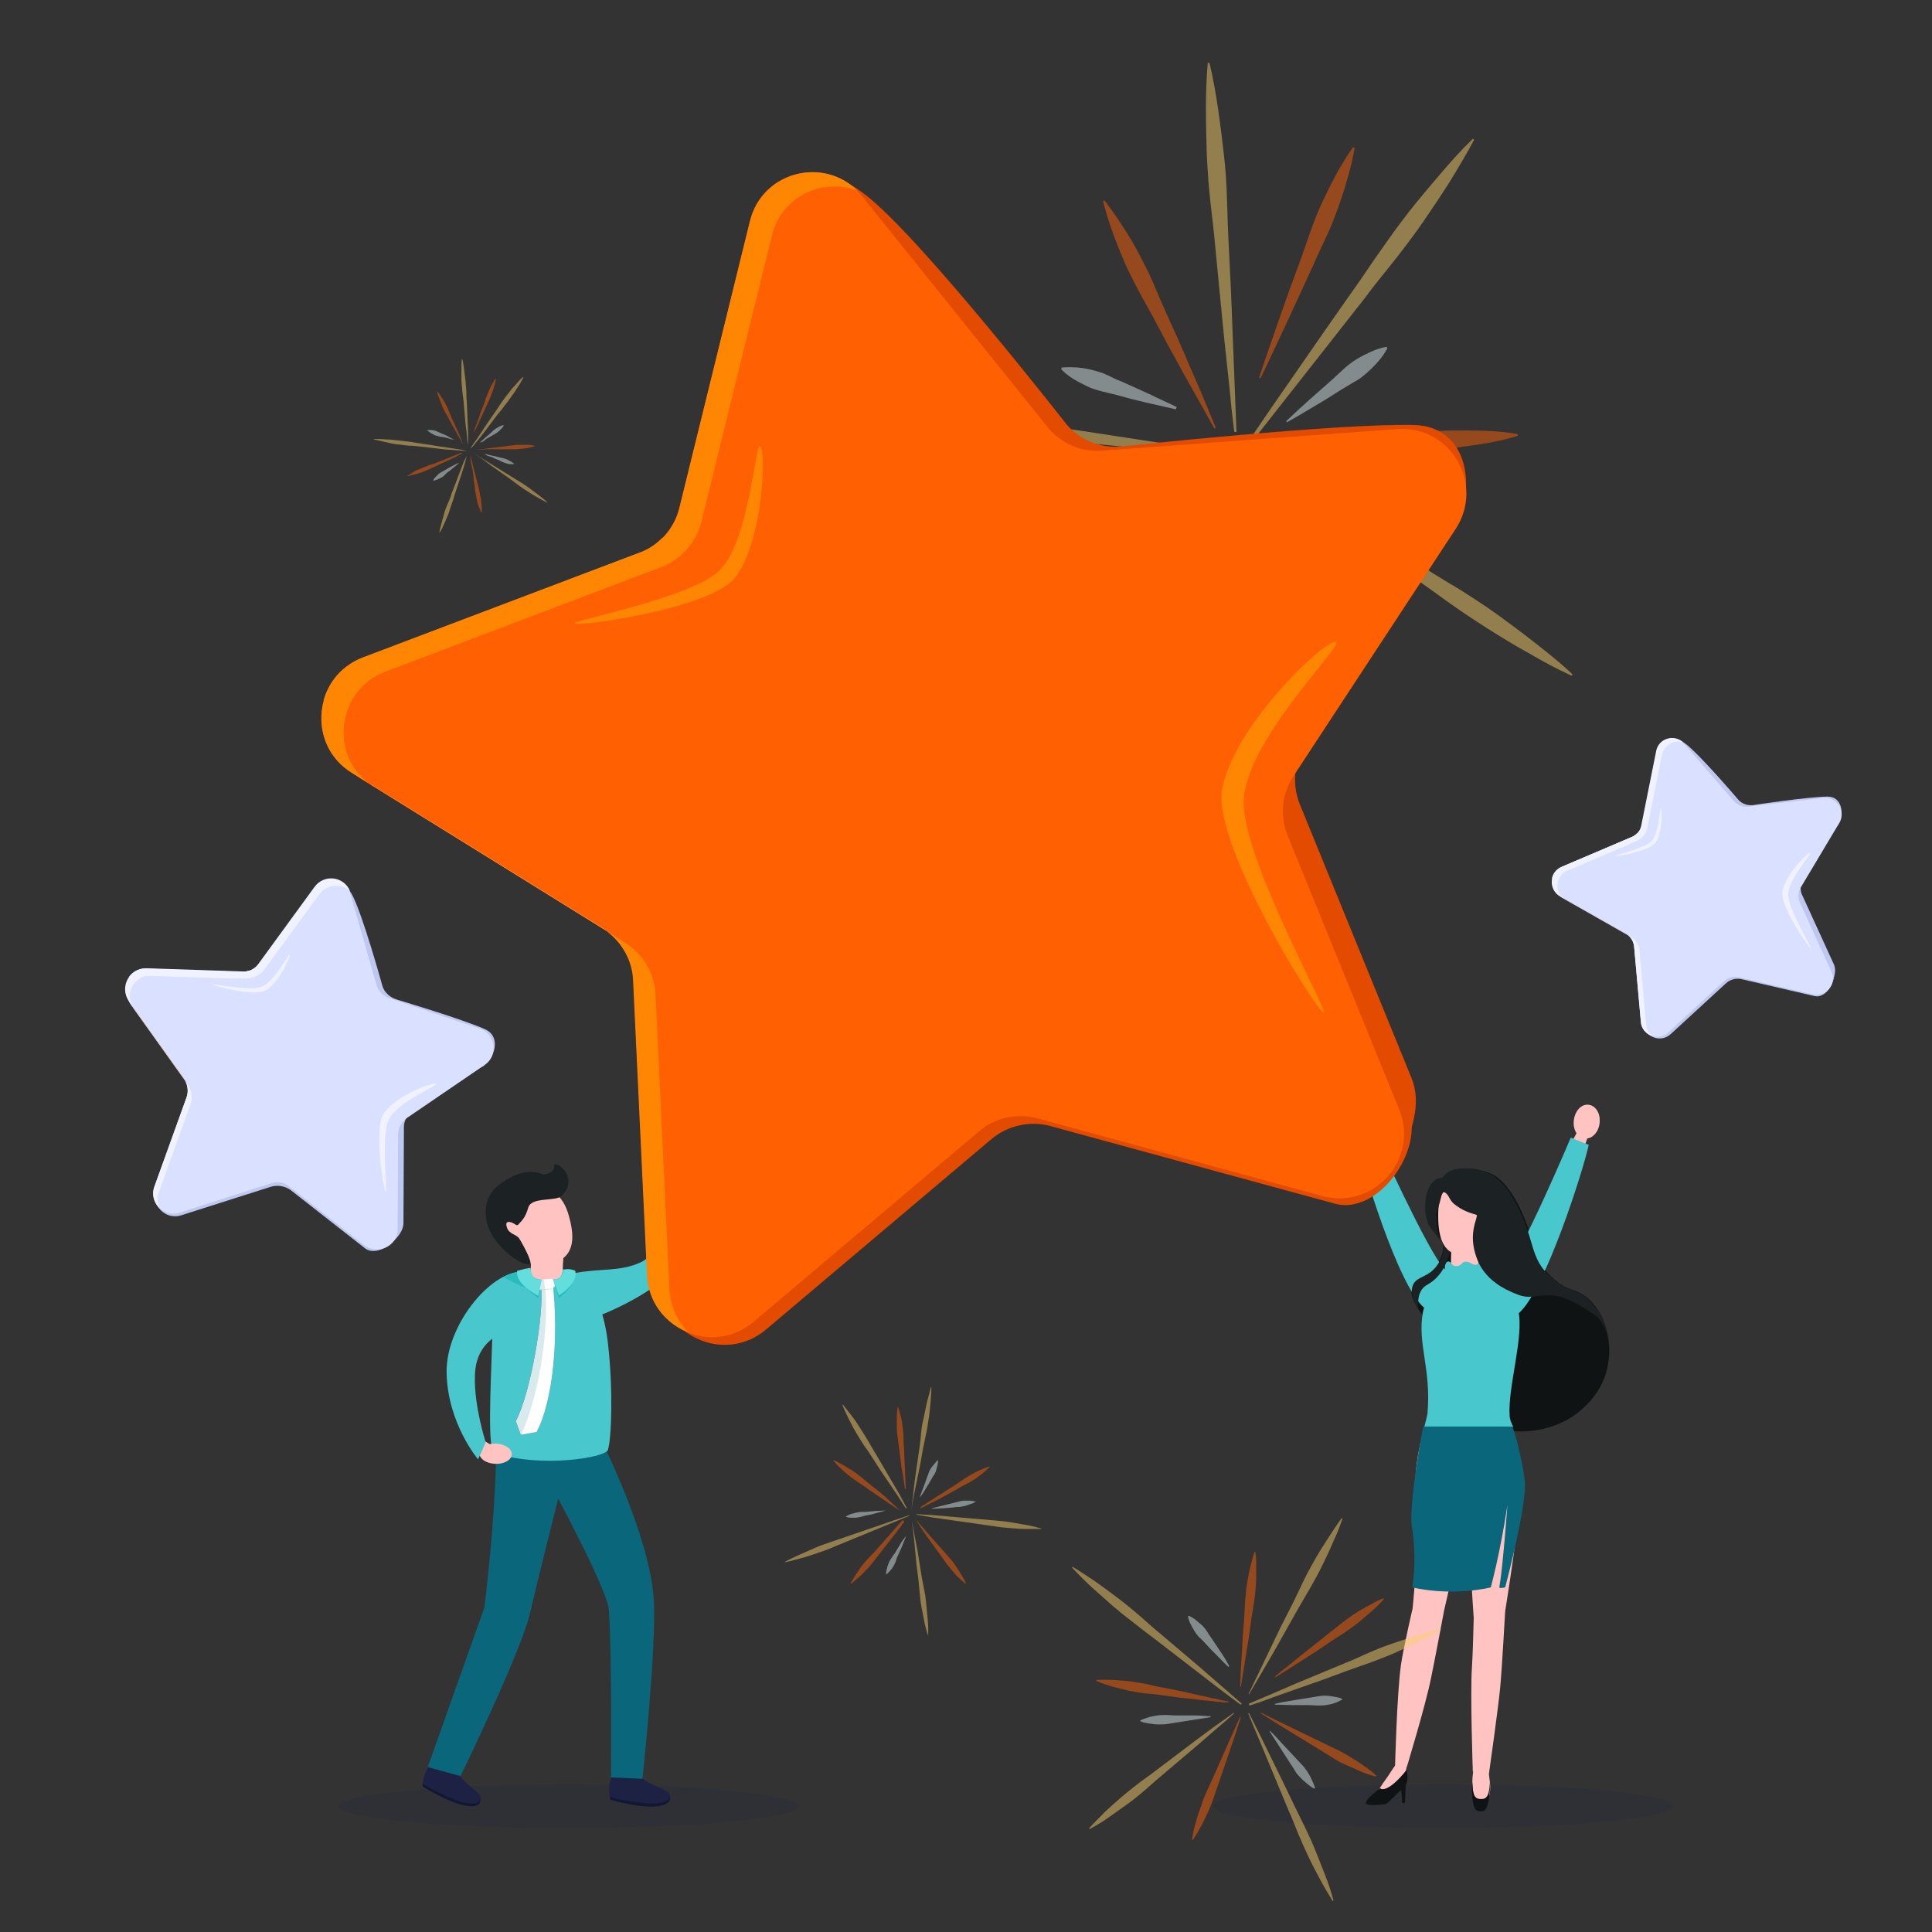 <?xml version="1.0" encoding="utf-8"?>
<!-- Generator: Adobe Illustrator 26.0.2, SVG Export Plug-In . SVG Version: 6.00 Build 0)  -->
<svg version="1.1" id="Layer_1" xmlns="http://www.w3.org/2000/svg" xmlns:xlink="http://www.w3.org/1999/xlink" x="0px" y="0px"
	 viewBox="0 0 430 430" style="enable-background:new 0 0 430 430;" xml:space="preserve">
<rect x="0" y="0" width="430" height="430" fill="#333333" stroke="none"/>
<style type="text/css">
	.st0{opacity:0.15;fill:#1A2444;enable-background:new    ;}
	.st1{opacity:0.48;}
	.st2{fill:#FBCE69;}
	.st3{fill:#F9DBC1;}
	.st4{fill:#F37463;}
	.st5{fill:#FFC4C1;}
	.st6{fill:#0F1314;}
	.st7{fill:#48C7CD;}
	.st8{fill:#FADBBF;}
	.st9{fill:#09667B;}
	.st10{fill:#1C2223;}
	.st11{fill:#F6C9A3;}
	.st12{fill:#541E0F;}
	.st13{fill:#121833;}
	.st14{fill:#1D2244;}
	.st15{fill:#2ABCBC;}
	.st16{fill:#373791;}
	.st17{fill:#D9EAED;}
	.st18{fill:#FFFFFF;}
	.st19{fill:#BAD8DB;}
	.st20{fill:#64DDDD;}
	.st21{fill:#FF6002;}
	.st22{fill:#E24B00;}
	.st23{fill:#FF8603;}
	.st24{fill:#FFC661;}
	.st25{fill:#BDC7EF;}
	.st26{fill:#DAE0FF;}
	.st27{fill:#F0F3FF;}
</style>
<ellipse id="shadows_2_" class="st0" cx="126.5" cy="402" rx="51.2" ry="4.9"/>
<ellipse id="shadows_1_" class="st0" cx="321.2" cy="402" rx="51.2" ry="4.9"/>
<g id="fireworks_2_" class="st1">
	<path class="st2" d="M229,187.5l3.6-0.1l3.6-0.1l7.2-0.2l7.1-0.2l7.1-0.1c2.4,0,4.8-0.1,7.1-0.2c2.4-0.1,4.8,0,7.1,0.1
		c2.4,0.1,4.8,0.2,7.1,0.5c2.4,0.2,4.8,0.5,7.1,0.9v0.3c-2.4,0.4-4.8,0.6-7.2,0.7c-2.4,0.2-4.8,0.3-7.2,0.3c-2.4,0.1-4.8,0-7.1-0.1
		c-2.4-0.1-4.8-0.2-7.1-0.3l-7.1-0.2l-7.1-0.3l-7.1-0.3l-3.6-0.2l-3.6-0.2L229,187.5z"/>
	<path class="st2" d="M222,186.4l-3.1-1.2l-3.1-1.2l-6.2-2.5l-6.2-2.5l-6.2-2.5c-2.1-0.9-4.1-1.7-6.2-2.5c-2.1-0.8-4.1-1.7-6.1-2.7
		s-4-2-5.9-3.1c-2-1.1-3.9-2.2-5.8-3.4l0.1-0.2c2.2,0.6,4.3,1.2,6.4,2c2.1,0.7,4.2,1.5,6.3,2.4c2.1,0.8,4.1,1.7,6.1,2.7s4,2,6,2.9
		l6,2.9l6,2.9l6,2.9l3,1.5l3,1.5L222,186.4z"/>
	<path class="st2" d="M224.2,190.3l-2.2,3l-2.2,3l-4.4,6l-4.4,5.9l-4.4,5.9c-1.5,2-2.9,4-4.4,6s-3,3.9-4.6,5.8
		c-1.6,1.9-3.2,3.7-4.9,5.6c-1.7,1.8-3.4,3.6-5.2,5.3l-0.2-0.2c1.2-2.2,2.6-4.2,4-6.3s2.8-4.1,4.3-6c1.5-2,3-3.9,4.6-5.8
		c1.6-1.9,3.2-3.7,4.8-5.6l4.7-5.7l4.8-5.7l4.8-5.6l2.4-2.8L224.2,190.3L224.2,190.3z"/>
	<path class="st2" d="M226.5,188.9l2.9,2.3l2.9,2.3l5.7,4.7l5.7,4.7l5.7,4.7c1.9,1.6,3.8,3.1,5.7,4.7c1.9,1.6,3.8,3.2,5.6,4.9
		c1.8,1.7,3.6,3.4,5.3,5.2c1.7,1.8,3.4,3.6,5.1,5.5l-0.2,0.2c-2.1-1.3-4.1-2.8-6.1-4.3s-3.9-3-5.8-4.6s-3.8-3.2-5.6-4.9
		s-3.6-3.4-5.4-5.1l-5.5-5l-5.4-5l-5.4-5.1l-2.7-2.5l-2.7-2.5L226.5,188.9z"/>
	<path class="st2" d="M225.2,186.9l0.6-3.9l0.7-3.8l1.3-7.7l1.4-7.7l1.4-7.7c0.5-2.6,0.9-5.1,1.3-7.7c0.4-2.6,1-5.1,1.6-7.6
		s1.2-5.1,2-7.6c0.7-2.5,1.5-5,2.3-7.5l0.3,0.1c-0.2,2.6-0.5,5.2-0.8,7.8c-0.3,2.6-0.7,5.2-1.2,7.7c-0.4,2.6-1,5.1-1.6,7.6
		s-1.2,5.1-1.8,7.6l-1.7,7.6l-1.8,7.6l-1.8,7.6l-0.9,3.8l-0.9,3.8L225.2,186.9z"/>
	<path class="st3" d="M233.2,178.8c0.4-1.5,0.9-3,1.4-4.5l0.7-2.2l0.8-2.2c0.3-0.7,0.5-1.5,0.7-2.2s0.5-1.5,0.9-2.1
		c0.4-0.7,0.8-1.3,1.3-2c0.5-0.6,1-1.3,1.7-1.8l0.2,0.1c0,0.9-0.1,1.7-0.2,2.5c-0.1,0.8-0.3,1.5-0.6,2.3c-0.2,0.7-0.6,1.5-1,2.1
		c-0.4,0.7-0.8,1.3-1.2,2l-1.1,2.1l-1.1,2c-0.8,1.4-1.5,2.7-2.4,4.1L233.2,178.8z"/>
	<path class="st4" d="M229.7,184.5c3-1.4,5.9-2.7,8.9-4.1l4.5-2l4.5-2c1.5-0.6,3-1.3,4.4-2c1.5-0.7,3-1.3,4.5-1.8
		c1.5-0.5,3.1-1,4.7-1.4s3.2-0.8,4.8-1l0.1,0.2c-1.4,0.9-2.8,1.8-4.2,2.5c-1.4,0.8-2.9,1.5-4.4,2.1c-1.5,0.7-3,1.3-4.5,1.8
		s-3.1,1-4.6,1.6l-4.6,1.6l-4.6,1.6c-3.1,1-6.2,2.1-9.3,3.1L229.7,184.5z"/>
	<path class="st4" d="M236.9,192c3,1.3,5.9,2.6,8.8,3.9l4.4,2l4.4,2c1.5,0.7,2.9,1.3,4.4,1.9c1.5,0.6,2.9,1.4,4.3,2.2
		s2.8,1.6,4.1,2.5c1.3,0.9,2.7,1.8,3.9,2.9l-0.1,0.2c-1.6-0.4-3.1-0.9-4.7-1.5c-1.5-0.6-3-1.2-4.5-1.8c-1.5-0.7-2.9-1.4-4.3-2.2
		s-2.8-1.6-4.2-2.4l-4.2-2.3L245,197c-2.8-1.6-5.6-3.2-8.4-4.8L236.9,192z"/>
	<path class="st4" d="M225.8,193.3v0.6v0.6v1.2l0.1,2.4l0.1,4.7l0.1,4.7l0.1,4.7c0,1.6,0.1,3.2,0.2,4.7c0.1,1.6,0,3.2-0.1,4.7
		c-0.1,1.6-0.3,3.2-0.5,4.7c-0.2,1.6-0.5,3.1-0.9,4.7h-0.3c-0.4-1.6-0.6-3.2-0.7-4.7c-0.2-1.6-0.3-3.2-0.3-4.7
		c-0.1-1.6,0-3.2,0.1-4.7c0.1-1.6,0.2-3.2,0.3-4.7l0.3-4.7l0.3-4.7l0.3-4.7c0.1-1.6,0.2-3.1,0.4-4.7L225.8,193.3z"/>
	<path class="st3" d="M230,195.7c1,1.3,2,2.5,3,3.8l1.5,1.9l1.4,2c0.5,0.7,1,1.3,1.5,1.9c0.5,0.6,0.9,1.3,1.3,2
		c0.4,0.7,0.7,1.5,0.9,2.3c0.3,0.8,0.5,1.6,0.6,2.5l-0.2,0.1c-0.7-0.5-1.4-1-2-1.6s-1.1-1.2-1.6-1.8s-0.9-1.3-1.3-2.1
		c-0.3-0.7-0.7-1.5-1.1-2.2l-1.1-2.1l-1.1-2.2c-0.7-1.5-1.4-2.9-2.1-4.4L230,195.7z"/>
	<path class="st3" d="M222.5,197.9c-0.5,1.7-1.1,3.3-1.6,5l-0.9,2.5l-0.9,2.4c-0.3,0.8-0.6,1.6-0.8,2.5c-0.3,0.8-0.6,1.6-1,2.4
		c-0.4,0.8-0.9,1.5-1.4,2.2s-1.1,1.4-1.8,2.1l-0.2-0.1c0-0.9,0.2-1.8,0.3-2.7c0.2-0.9,0.4-1.7,0.7-2.5s0.6-1.6,1.1-2.4
		c0.4-0.8,0.9-1.5,1.3-2.3l1.2-2.3l1.3-2.3C220.7,200.9,221.5,199.4,222.5,197.9L222.5,197.9z"/>
	<path class="st4" d="M222.2,188.7c-3.1,0.5-6.2,1-9.4,1.5l-4.7,0.7l-4.7,0.7c-1.6,0.2-3.1,0.5-4.7,0.8c-1.6,0.3-3.1,0.4-4.7,0.5
		c-1.6,0.1-3.2,0.1-4.8,0.1s-3.2-0.1-4.8-0.3v-0.3c1.5-0.5,3.1-0.9,4.6-1.3c1.6-0.4,3.1-0.6,4.7-0.9c1.6-0.2,3.1-0.4,4.7-0.5
		c1.6-0.1,3.2-0.1,4.7-0.3l4.7-0.3l4.7-0.3c3.2-0.2,6.3-0.4,9.5-0.5L222.2,188.7z"/>
	<path class="st4" d="M224.4,183.6C224.3,183.6,224.3,183.6,224.4,183.6l-0.1-0.1l0,0c0,0,0,0-0.1-0.1l-0.1-0.1
		c-0.1-0.1-0.1-0.2-0.1-0.3c-0.1-0.2-0.2-0.4-0.3-0.5c-0.2-0.4-0.3-0.7-0.5-1.1c-0.3-0.7-0.6-1.5-0.9-2.2c-0.6-1.5-1.2-3-1.8-4.5
		l-1.7-4.5l-1.7-4.5c-0.5-1.5-1.1-3-1.7-4.5c-0.6-1.5-1.1-3-1.5-4.6s-0.8-3.1-1.1-4.7c-0.3-1.6-0.6-3.2-0.7-4.8l0.3-0.1
		c0.8,1.4,1.5,2.9,2.2,4.3c0.7,1.5,1.3,3,1.8,4.5c0.6,1.5,1,3,1.5,4.6c0.4,1.6,0.8,3.1,1.2,4.7l1.3,4.6l1.3,4.6l1.3,4.6
		c0.2,0.8,0.4,1.5,0.7,2.3c0.1,0.4,0.2,0.8,0.4,1.1c0.1,0.2,0.1,0.4,0.2,0.6c0,0.1,0.1,0.2,0.1,0.3c0,0,0,0.1,0.1,0.1c0,0,0,0,0,0.1
		l0,0l0,0c0,0,0,0-0.1,0L224.4,183.6z"/>
	<path class="st3" d="M218,180.9c-1-1.3-2.1-2.7-3.1-4.1l-1.5-2.1l-1.5-2.1c-0.5-0.7-1-1.4-1.5-2c-0.5-0.7-0.9-1.4-1.3-2.2
		c-0.4-0.8-0.7-1.6-1-2.4c-0.3-0.8-0.5-1.7-0.6-2.6l0.2-0.1c0.8,0.5,1.4,1.1,2,1.8c0.6,0.6,1.1,1.3,1.6,2s0.9,1.4,1.3,2.2
		c0.4,0.8,0.7,1.5,1.1,2.3l1.2,2.3l1.1,2.3c0.7,1.5,1.5,3.1,2.2,4.6L218,180.9z"/>
</g>
<g>
	<g>
		<g id="shoes_x5F_l_2_">
			<path id="foot_x5F_l_2_" class="st5" d="M311,398.5c-1.5,2.1-3,3.4-3.9,2.5c-0.4-0.5-0.7-1.4-0.3-2.4c0.4-1,1.4-2.2,2.2-3.4
				c1.4-2.2,2.9-4.5,3.7-3.5C313.7,392.6,312.5,396.3,311,398.5z"/>
			<path id="shoes_x5F_r_28_" class="st6" d="M307.2,398c0,0-3.8,2.7-3.1,3.5c0.5,0.5,4.2,0.1,4.4,0c1-0.7,2.1-2.1,3.5-3.2
				c1.9-1.4,1.1-3.8,1.1-4.4C308.5,399.6,307.1,398,307.2,398z"/>
		</g>
		<polygon id="shoes_x5F_r_3_" class="st6" points="312.7,401.3 312.1,401.3 311.7,396.4 313,393.9 		"/>
	</g>
	<g>
		<path id="foot_x5F_l_1_" class="st5" d="M331.6,396.6c0.3,2.7-0.3,4.8-1.9,4.8c-1.6-0.1-2-2.4-2-5c0-1.1,0.2-2.1,0.3-2.9
			c0.1-1.1,0.2-1.7,1.7-1.7c1.2,0,1.5,0.5,1.6,1.3C331.3,394,331.4,395.3,331.6,396.6z"/>
		<path class="st6" d="M331.6,396.9c0-0.2,0-0.4,0-0.4c-0.1,3.3-0.8,3.9-1.9,3.9c-1.4,0-1.9-0.6-2-3.7c0,0-0.1,0.9-0.1,1.1
			c0,2.5,0.2,5.3,1.6,5.3c0.2,0,0.4,0,0.7,0C331.4,403.2,331.7,398.3,331.6,396.9z"/>
	</g>
	<path class="st5" d="M337.5,320.6c0,0,1,4.5,1,9.4c0,7.2-3.5,28.6-3.5,28.6s-0.7,12.7-1.1,16.9c-0.4,4.4-2.5,19.2-2.5,19.2
		l-3.6-0.4c0,0-0.6-17.4-0.2-23.1c0.2-2.6,0.4-11.1,0.4-11.1s-1.9-27.5-1.9-39.5H337.5z"/>
	<path class="st5" d="M314.4,358c0,0-2.1,9-2.6,12.6c-0.9,6.5-1.3,22.4-1.3,22.4l2.6,0.3c0,0,4.2-13.8,5.4-19.8
		c0.8-3.8,2.9-15,2.9-15s4.7-20.4,8.2-38l-13.4,0.4c-2.3,10.1-0.6,14.4-0.7,19.8C315.2,350.6,314.4,358,314.4,358z"/>
	<path class="st6" d="M321.3,262.2c1.7-3.2,8.1-2.3,11.1-0.7c1.1,0.6,5.5,3.5,8.8,15.3c1.3,4.5,2.6,6.1,4.8,8c2.9,2.6,4.6,1.9,7.2,4
		c4,3.2,5.5,9.3,4.8,14.2c-1.1,8.5-8.3,12.5-9.4,13.1c-6.4,3.5-15.7,3.5-19.6-1.1c-4.2-4.9,0.7-11.8-4.3-16.6
		c-2.6-2.5-5.4-2.1-8-5.6c-0.9-1.2-3.3-4.2-2.4-6.7c0.9-2.3,3.7-1.7,5.6-4.8c1-1.6,1.8-3.4,0.9-5.3c-0.7-1.4-2.4-2.3-3-4.4
		C316.9,268.1,317.6,262.2,321.3,262.2L321.3,262.2z"/>
	<path id="neck_2_" class="st5" d="M322.9,282.4l0.1-4.7c0-2.2,1.4-4,3.1-4l0,0c1.7,0,3.1,1.9,3,4.1l-0.1,4.7c0,2.2-1.5,2.7-3.1,2.6
		C324.5,285.1,322.9,284.9,322.9,282.4z"/>
	<g>
		<g id="hand_12_">
			<path class="st5" d="M350.3,249.2c-0.3,2.1,0.7,3.9,2.3,4.2c1.6,0.2,3.1-1.2,3.4-3.3s-0.7-3.9-2.3-4.2
				C352.1,245.6,350.6,247.1,350.3,249.2z"/>
			<path class="st5" d="M351.4,251.2l2.1,1.5l-2.1,6.2l-3.2-1.6C349.9,254.1,351.4,251.2,351.4,251.2z"/>
		</g>
		<path id="arm_16_" class="st7" d="M338,292.3c5.9-5,14.5-32.2,15.6-37.5l-4-1.6c0,0-11,26.1-14.6,29.6
			C331.3,286.5,335.2,294.6,338,292.3z"/>
	</g>
	<path class="st7" d="M336,315.2c-0.5-6.3,3.3-17.9,1.9-23.6c-0.7-2.9-7.1-9.6-7.1-9.6c0-0.8,0.1-1-0.4-1.3
		c-1.1-0.7-1.1,0.7-1.9,0.8c-0.8,0.1-1.2-0.7-2.3-0.7c-0.9,0-0.9,1-2.1,1s-1.2-1.5-2.1-0.9c-0.4,0.2-0.5,0.6-0.4,1.5
		c0,0-1,1.5-2,3.4c-1.2,2.1-2.6,4.7-2.9,6.2c-1.3,7.1,1.9,12.6,1,22.7c-0.1,0.6-0.4,1.7-0.7,2.9h19.8
		C336.3,316.6,336,315.7,336,315.2z"/>
	<g>
		<g id="hand_7_">
			<path class="st8" d="M304.8,247.9c0.3,2.1-0.7,3.9-2.3,4.2c-1.6,0.2-3.1-1.2-3.4-3.3s0.7-3.9,2.3-4.2
				C303,244.4,304.5,245.9,304.8,247.9z"/>
			<path class="st8" d="M303.7,250l-2.1,1.5l2.1,6.2l3.2-1.6C305.2,252.9,303.7,250,303.7,250z"/>
		</g>
		<path id="arm_11_" class="st7" d="M317,291.1c-5.9-5-13.9-31.7-15-37l4-1.6c0,0,11.9,26.3,15.4,29.8
			C325.2,286,319.7,293.4,317,291.1z"/>
	</g>
	<path class="st9" d="M336.6,317.5h-19.8c-0.5,1.6-3.2,17.8-2.6,21.9c1.3,8.5,0.1,13.9,0.1,13.9c9.4,2.1,17.5,0,17.5,0
		s2.1-7.6,3.7-18.3c0,0-1,13.8-1.8,18.3c-0.1,0.3,1.3,0,1.3,0l0,0c0,0,4.4-16.4,4.4-22.7C339.4,327.3,337.3,319.1,336.6,317.5z"/>
	<path class="st10" d="M321,276.4c0.7,1.8,0,3.5-1,5c-2,3.1-4.8,2.5-5.6,4.8c-0.6,1.8,0.4,3.8,1.3,5.2c-0.3-2.5,0.3-3.9,1-4.7
		c0.8-0.9,1.5-0.8,3-2.3c1.6-1.6,2.2-3.4,2.5-4.2c0.3-0.7,0.4-1.2,0.6-1.7C322,278,321.4,277.3,321,276.4z"/>
	<path id="face_7_" class="st5" d="M331.1,270c-0.1,4.9-1.1,9.3-5.6,9.3c-4.6,0-5.5-4.5-5.4-9.4s2.5-7.1,5.6-7
		C328.6,262.8,331.1,265.1,331.1,270z"/>
	<g>
		<path id="ear_x5F_l_1_" class="st11" d="M329.8,271.9c0.4-0.7,0.1-1.5-0.3-1.6s-1.1-0.3-1,0.8c0,0.8-0.2,2.1-0.2,2.1
			S329.4,272.7,329.8,271.9z"/>
	</g>
	<path class="st12" d="M321.2,276.9c0,0-0.1-0.1-0.1-0.3C321.1,276.7,321.1,276.8,321.2,276.9L321.2,276.9z"/>
	<path class="st10" d="M358.1,299.2c-0.2-2.2-0.8-4.5-1.8-6.4l0,0c0,0-0.5-1.6-3.3-4c-1.2-1-2.9-1.5-4.4-2.2l0,0
		c-0.9-0.4-1.8-0.9-2.9-1.9l0,0c-0.8-0.7-1.5-1.4-2.2-2.2c-0.4-0.5-0.7-1-1-1.5l0,0l0,0c-0.6-1.1-1.1-2.4-1.6-4.2
		c-1.6-5.7-3.5-9.3-5.1-11.6c-1.7-2.4-3.2-3.4-3.8-3.7c-0.8-0.4-1.6-0.8-2.5-1c-2.5-0.7-7.1-0.9-8.5,1.7c-0.1,0-0.2,0-0.3,0
		c-1.7,0-2.9,2-3.3,4.1c-0.3,1.8-0.3,3.6,0.2,5.3c0,0.1,0.1,0.2,0.1,0.4c0.4,1.3,2.4,3.1,3,4.6c-0.2-0.6-0.7-1.9-0.7-2.7
		c-0.1-0.6-0.2-1.2-0.2-1.8l0,0c-0.1-0.6-0.1-1.2-0.1-1.8c0-0.6,0.2-1.1,0.3-1.4c0.2-0.3,0.6-1.8,0.9-3.2c0.1-0.3,0.4-0.4,0.7-0.3
		c1.1,0.7,0.8,1.8,2.6,3c1.9,1.4,4.2,1.9,4.2,1.9c0.4,0.3,0.5-0.3-0.2,2.2c-0.7,2.7-0.4,5,0.4,7.3c0.7,2.1,2.1,4.2,4.5,5.9
		c1.2,0.9,2.8,1.7,4.6,2.4c1.3,0.5,2.3,0.6,3.2,0.5c1.6-0.1,3.1-0.6,6-0.1c2.3,0.4,7.8,3.8,8.8,4.8
		C357.7,295.3,358.1,299.1,358.1,299.2L358.1,299.2z"/>
</g>
<g>
	<g id="hand_4_">
		<path class="st8" d="M162.5,262.7c0.9,0.8,0.7,2.7-0.6,4.2s-3.1,2.1-4,1.3c-0.9-0.8-0.7-2.7,0.6-4.2S161.6,261.9,162.5,262.7z"/>
		<polygon class="st8" points="155.2,270.4 157.5,266.9 160.2,268.2 156.7,271.8 		"/>
	</g>
	<g id="arm_1_">
		<path class="st7" d="M123.6,292.5c0,0,2.7-8.8,4-9.1c6.3-1.2,10.2-0.3,14.9-2.4c3.9-1.7,13.2-13.7,13.2-13.7l3.2,3
			c0,0-8.9,12.8-12.7,15.6c-7,5.2-16.2,8.2-16.2,8.2L123.6,292.5z"/>
	</g>
	<g id="shoes_11_">
		<g id="shoes_x5F_r_11_">
			<path class="st13" d="M149,399.5l-13.3,0.3c0,0,0,0.7,0.3,0.8c4.6,1.3,10.6,2.3,12.7,0.6C149.4,400.6,149,399.5,149,399.5z"/>
		</g>
		<g id="shoes_x5F_r_10_">
			<path class="st14" d="M136.1,395.6c-0.2,0.5-0.8,2.2-0.4,4.2c0,0.1,0.1,0.2,0.2,0.2c1.5,0.4,12.3,2.9,13.1,0
				c0.5-1.9-2.8-1.6-6.5-4.5c0,0-0.1-0.1-0.2-0.1h-6.1C136.2,395.4,136.1,395.5,136.1,395.6z"/>
		</g>
	</g>
	<g id="shoes_2_">
		<g>
			<g id="shoes_x5F_r_00000001645441902206764390000006705978497407140492_">
				<path class="st13" d="M107,400.3l-12.9-3.5c0,0-0.2,0.7,0.1,0.9c4.1,2.5,9.6,5.1,12,4.1C107,401.5,107,400.3,107,400.3z"/>
			</g>
			<g id="shoes_x5F_r_00000003089286233239994320000006768050288788498567_">
				<g>
					<path class="st14" d="M95.6,392.9c-0.3,0.4-1.3,1.9-1.5,3.9c0,0.1,0,0.2,0.1,0.3c1.3,0.8,11,6.3,12.6,3.6
						c1-1.7-2.3-2.3-4.9-6.1c0-0.1-0.1-0.1-0.1-0.1l-5.8-1.7C95.8,392.8,95.7,392.8,95.6,392.9z"/>
				</g>
			</g>
		</g>
	</g>
	<path class="st9" d="M127.4,321.1c0,0-6.9,27-9.4,37.8c-1.9,8.5-15.5,36.4-15.5,36.4l-7.3-2l12.6-35.5c0,0,2.4-18.2,2.7-36.5
		L127.4,321.1z"/>
	<path class="st9" d="M133.8,320.5c0,0,10.8,21.3,11.7,35.4c0.7,9.9-2.5,40-2.5,40l-7-0.3c0,0,0.2-28.3-0.5-37.4
		c-0.4-4.4-11.3-24.7-11.3-24.7c-14.3-0.1-14.3-12.8-14.3-12.8L133.8,320.5z"/>
	<path class="st7" d="M110,323.4c10.6,3.4,24.8,1,25.3-0.7c0.8-2.4,1.2-13.5,0-23.8c-0.7-6-2.5-11.7-6.3-14.9
		c-0.1-0.1-0.2-0.1-0.3-0.2c-0.2-0.2-0.5-0.3-0.8-0.4c-0.1-0.1-0.2-0.1-0.3-0.2c-1.5-0.7-3.4-1-5.4-1c-0.3,0-0.5,0-0.8,0
		c-1.7,0-3.4,0.3-4.7,0.7c-0.1,0-0.1,0-0.1,0l0,0c-0.1,0-0.2,0.1-0.4,0.1c-2.8,1.2-5.2,5.7-5.7,7.2c-0.6,2-0.9,5.5-1,9.4
		C109.2,308.7,108.5,322.9,110,323.4z"/>
	<path id="neck_3_" class="st5" d="M125.3,281.2l0.3-4.4c0.1-2.1-1.3-3.9-3.3-4l0,0c-2-0.1-3.7,1.4-3.8,3.5l-0.3,4.4
		c-0.2,3.2-0.1,4.1,3.6,4.2C125.4,285,125.2,283.6,125.3,281.2z"/>
	<path id="face_2_" class="st5" d="M111.9,274.5c1.6,4.9,5.9,8.3,11.1,6.7c5.3-1.6,4.9-6.4,3.4-11.3c-1.6-4.9-5.1-6.2-8.5-5.1
		C114.3,266,110.3,269.7,111.9,274.5z"/>
	<path class="st10" d="M124,259.2c1.5,0.6,4.2,3.6,1.1,6.9c-1.3,1.4-6.7,0.2-7.5,2.6c-0.7,2.4-1.4,2.9-2.3,3.9
		c-0.3,0.3-0.8-0.3-1.4-0.5c-0.8-0.3-1.5-0.2-1.1,1c0.4,1.6,2.2,1.6,2.8,2.6c1.5,2.5,2.8,5.3,2.4,5.6c-1.3,0.7-5.8-2.2-8.3-6.1
		c-2.3-3.7-2.3-8.6,1.1-11.3c6.2-4.9,9.8-2.5,10.2-2.5C124.5,261,122.6,258.6,124,259.2z"/>
	<g id="hand_1_">
		<path class="st5" d="M113.9,323.7c0,1.2-1.7,2.2-3.7,2.1s-3.5-1.1-3.5-2.4c0-1.2,1.7-2.2,3.7-2.1
			C112.4,321.4,114,322.5,113.9,323.7z"/>
		<polygon class="st5" points="105.7,319.4 109.3,321.6 107.4,324.7 104.7,321.4 		"/>
	</g>
	<path class="st7" d="M116.2,283c1.4,0,0.3,11.8-1,12.2c-7.2,2.2-9.4,6.1-9.5,11.1c-0.2,6.7,2.4,14.7,2.4,14.7s-0.7,1.7-1.7,3.8
		c0,0-6.8-8-7-19.3C99.2,295.2,108.9,283.1,116.2,283z"/>
	<path class="st15" d="M116.9,286.6c-2.2-0.9-3.8-1.8-4.9-2.4c1-0.5,2.1-0.9,3.1-1.1c0.5,0.3,1.1,0.5,1.7,0.8
		C116.8,284.5,116.9,285.5,116.9,286.6z"/>
	<path class="st16" d="M119.4,318.7l-3.5,0.6l-1.1-3c3.3-6.1,6.4-24.2,5.6-30.3l2.5-0.5C124.4,298,123,312,119.4,318.7z"/>
	<path class="st17" d="M119.4,318.7l-3.5,0.6l-1.1-3c3.3-6.1,6.4-24.2,5.6-30.3l2.5-0.5C124.4,298,123,312,119.4,318.7z"/>
	<path class="st18" d="M119.4,318.7l-3.4,0.6c3.3-7,6.4-21.6,5.3-33.5l1.7-0.3C124.4,298,123,312,119.4,318.7z"/>
	<path id="shirt_10_" class="st15" d="M120.6,285.3c-2.6,0.3-3.1-2.1-3.1-2.1c-1.2-0.2-2.3-0.5-2.3-0.5c-0.5,2.9,4.6,6.2,4.6,6.2
		L120.6,285.3z"/>
	<polygon id="necktie_6_" class="st19" points="120.2,287.1 118.9,286.2 120.1,285 122.6,284.8 124,285.8 122.8,286.9 	"/>
	<polygon id="necktie_5_" class="st18" points="120.8,286.9 119.6,286 120.6,284.8 122.8,284.6 124,285.6 123,286.8 	"/>
	<polygon id="necktie_4_" class="st17" points="120.2,286.9 120.2,286.9 119.1,286 120.1,284.9 121.1,284.8 121.2,285.9 
		121.3,286.9 120.3,287 	"/>
	<path id="shirt_9_" class="st15" d="M123.1,284.8c2.4-0.1,2.8-1.9,2.8-1.9c1.1-0.4,1.9,0.1,1.9,0.1c0.9,2.8-3.4,5.9-3.4,5.9
		L123.1,284.8z"/>
	<path id="shirt_8_" class="st20" d="M120.6,284.8c-2.6,0.3-2.5-2.6-2.5-2.6c-1.8,0.2-3,0.7-3,0.7c-0.5,2.9,4.7,5.5,4.7,5.5
		L120.6,284.8z"/>
	<path id="shirt_1_" class="st20" d="M123.1,284.8c2.4-0.1,2.4-2.2,2.4-2.2c1.1-0.4,2.5,0.2,2.5,0.2c0.9,2.8-3.6,5.5-3.6,5.5
		L123.1,284.8z"/>
</g>
<g id="fireworks_6_" class="st1">
	<path class="st2" d="M277.9,377l1.2-2.5l1.2-2.5l2.4-5l2.4-5l2.5-4.9c0.8-1.6,1.6-3.3,2.4-5s1.7-3.3,2.6-4.9s1.9-3.2,2.9-4.7
		c1-1.6,2-3.1,3.1-4.6l0.2,0.1c-0.6,1.8-1.3,3.5-2.1,5.2c-0.7,1.7-1.5,3.4-2.3,5c-0.8,1.7-1.7,3.3-2.6,4.9s-1.9,3.2-2.8,4.8
		l-2.7,4.8l-2.7,4.8l-2.8,4.8l-1.4,2.4l-1.4,2.4L277.9,377z"/>
	<path class="st2" d="M274.6,381.4l-1.9,1.7l-2,1.7l-3.9,3.4l-3.9,3.3l-3.9,3.3c-1.3,1.1-2.6,2.2-3.9,3.4c-1.3,1.1-2.6,2.2-4,3.2
		s-2.8,2-4.2,3s-2.9,1.9-4.4,2.7l-0.1-0.2c1.2-1.3,2.4-2.5,3.6-3.7c1.3-1.2,2.5-2.3,3.8-3.4s2.7-2.2,4-3.2c1.4-1,2.8-2,4.2-3.1
		l4.1-3.1l4.1-3.1l4.2-3.1l2.1-1.5l2.1-1.5L274.6,381.4z"/>
	<path class="st2" d="M278,381.3l1.3,2.6l1.3,2.6l2.5,5.1l2.5,5.1l2.5,5.2c0.8,1.7,1.7,3.4,2.5,5.1s1.6,3.4,2.3,5.2
		c0.7,1.8,1.4,3.5,2.1,5.3s1.3,3.6,1.8,5.5l-0.2,0.1c-1-1.6-2-3.3-2.9-5s-1.8-3.4-2.6-5.1c-0.8-1.7-1.6-3.5-2.3-5.2
		c-0.7-1.8-1.4-3.5-2.2-5.3l-2.2-5.3l-2.2-5.3l-2.2-5.3l-1.1-2.6l-1.1-2.7L278,381.3z"/>
	<path class="st2" d="M277.9,379.2l2.6-1.1l2.6-1.1l5.3-2.3l5.3-2.2l5.3-2.2c1.8-0.7,3.5-1.5,5.3-2.3s3.5-1.5,5.3-2.1
		s3.6-1.2,5.4-1.8c1.8-0.6,3.7-1.1,5.6-1.5l0.1,0.2c-1.7,1-3.4,1.8-5.1,2.7c-1.7,0.8-3.5,1.6-5.2,2.4c-1.8,0.8-3.5,1.4-5.3,2.1
		c-1.8,0.6-3.6,1.3-5.4,1.9l-5.4,2l-5.4,1.9l-5.4,1.9l-2.7,1l-2.7,0.9L277.9,379.2z"/>
	<path class="st2" d="M276.1,379.4l-2.4-1.8l-2.4-1.8l-4.8-3.7l-4.8-3.7l-4.8-3.7c-1.6-1.2-3.2-2.4-4.8-3.7
		c-1.6-1.2-3.2-2.5-4.7-3.8s-3-2.7-4.5-4c-1.5-1.4-2.9-2.8-4.3-4.3l0.1-0.2c1.7,1,3.4,2.2,5.1,3.3c1.7,1.2,3.3,2.4,4.9,3.6
		c1.6,1.2,3.2,2.5,4.7,3.8s3,2.7,4.6,4l4.6,3.9l4.6,3.9l4.6,4l2.3,2l2.3,2L276.1,379.4z"/>
	<path class="st17" d="M273.4,371c-0.9-0.8-1.7-1.7-2.6-2.6l-1.3-1.3l-1.2-1.3c-0.4-0.4-0.8-0.9-1.3-1.3c-0.4-0.4-0.8-0.9-1.1-1.4
		c-0.3-0.5-0.6-1-0.9-1.6s-0.5-1.1-0.6-1.8l0.2-0.1c0.6,0.3,1.1,0.6,1.6,1s0.9,0.8,1.4,1.2c0.4,0.4,0.8,0.9,1.1,1.4
		c0.3,0.5,0.6,1,1,1.5l1,1.5l1,1.5c0.7,1,1.3,2,1.9,3.1L273.4,371z"/>
	<path class="st21" d="M276,375.5c0.1-2.5,0.2-5,0.4-7.5l0.2-3.8l0.3-3.8c0.1-1.3,0.1-2.5,0.2-3.8s0.2-2.5,0.4-3.8
		c0.2-1.2,0.4-2.5,0.7-3.7c0.3-1.2,0.6-2.5,1-3.7h0.2c0.2,1.3,0.2,2.5,0.2,3.8s0,2.5-0.1,3.8s-0.2,2.5-0.4,3.7
		c-0.2,1.2-0.4,2.5-0.6,3.7l-0.5,3.7l-0.6,3.7c-0.4,2.5-0.8,5-1.2,7.5L276,375.5z"/>
	<path class="st21" d="M283.8,373.1c1.9-1.6,3.9-3.1,5.8-4.7l2.9-2.3l2.9-2.3c1-0.8,1.9-1.5,2.9-2.3s2-1.5,3-2.2s2.1-1.3,3.2-1.9
		s2.2-1.2,3.4-1.7l0.1,0.2c-0.8,1-1.7,1.8-2.7,2.7c-0.9,0.8-1.9,1.6-2.8,2.4c-1,0.8-2,1.5-3,2.2s-2.1,1.3-3.1,2l-3.1,2.1l-3.1,2
		c-2.1,1.3-4.2,2.7-6.3,4L283.8,373.1z"/>
	<path class="st21" d="M280.7,381.2l0.4,0.2l0.4,0.2l0.8,0.4l1.6,0.8l3.3,1.6l3.3,1.6l3.3,1.6c1.1,0.5,2.2,1.1,3.3,1.6
		c1.1,0.5,2.2,1.1,3.2,1.7s2.1,1.3,3.1,2s2,1.4,2.9,2.3l-0.1,0.2c-1.2-0.3-2.4-0.7-3.5-1.2s-2.3-1-3.4-1.5s-2.2-1.1-3.2-1.8
		c-1-0.6-2.1-1.3-3.1-1.9l-3.1-1.9l-3.1-1.9l-3.1-1.9c-1-0.7-2.1-1.3-3.1-2L280.7,381.2z"/>
	<path class="st17" d="M283.8,379.2c1.2-0.3,2.5-0.5,3.7-0.7l1.8-0.3l1.9-0.3c0.6-0.1,1.2-0.2,1.8-0.3c0.6-0.1,1.2-0.2,1.9-0.2
		c0.6,0,1.3,0.1,1.9,0.2s1.3,0.2,1.9,0.5v0.2c-0.6,0.3-1.2,0.6-1.8,0.8c-0.6,0.2-1.2,0.3-1.8,0.4c-0.6,0.1-1.2,0.1-1.9,0.1
		c-0.6,0-1.3-0.1-1.9-0.1h-1.9h-1.9c-1.2,0-2.5-0.1-3.8-0.1L283.8,379.2z"/>
	<path class="st17" d="M282.6,385.2c1,0.9,1.9,1.9,2.8,2.9l1.4,1.5l1.4,1.5c0.5,0.5,0.9,1,1.4,1.5s0.9,1,1.3,1.6s0.7,1.1,1,1.8
		c0.3,0.6,0.6,1.3,0.8,2l-0.2,0.1c-0.6-0.3-1.2-0.8-1.7-1.2c-0.5-0.4-1-0.9-1.5-1.4s-0.9-1-1.2-1.6c-0.4-0.6-0.7-1.1-1.1-1.7
		l-1.1-1.7l-1.1-1.7c-0.7-1.1-1.5-2.3-2.2-3.4L282.6,385.2z"/>
	<path class="st21" d="M276.2,382.1c-0.7,2.3-1.5,4.7-2.3,7l-1.2,3.5l-1.2,3.5c-0.4,1.2-0.8,2.3-1.2,3.5c-0.4,1.2-0.8,2.3-1.3,3.4
		s-1,2.2-1.6,3.3c-0.6,1.1-1.2,2.2-1.9,3.2l-0.2-0.1c0.2-1.2,0.4-2.4,0.8-3.6c0.3-1.2,0.7-2.4,1.1-3.5c0.4-1.2,0.8-2.3,1.3-3.4
		s1-2.2,1.5-3.3l1.5-3.4l1.5-3.4c1-2.2,2-4.5,3-6.7H276.2z"/>
	<path class="st21" d="M273.5,378.8L273.5,378.8L273.5,378.8c-0.1,0.1-0.1,0.1-0.1,0.1s0,0-0.1,0h-0.1c-0.1,0-0.2,0-0.2,0
		c-0.2,0-0.3,0-0.5,0c-0.3,0-0.6,0-0.9-0.1c-0.6,0-1.2-0.1-1.9-0.2c-1.2-0.1-2.5-0.2-3.7-0.4l-3.7-0.4l-3.7-0.5
		c-1.2-0.2-2.5-0.3-3.7-0.4s-2.5-0.4-3.7-0.6c-1.2-0.3-2.4-0.6-3.6-0.9c-1.2-0.4-2.4-0.7-3.6-1.3v-0.2c1.3-0.1,2.5,0,3.8,0
		c1.2,0.1,2.5,0.2,3.7,0.3c1.2,0.2,2.5,0.4,3.7,0.6c1.2,0.3,2.4,0.6,3.6,0.8l3.6,0.7l3.6,0.8l3.6,0.8c0.6,0.1,1.2,0.2,1.8,0.4
		c0.3,0.1,0.6,0.1,0.9,0.2c0.2,0,0.3,0,0.5,0.1c0.1,0,0.2,0,0.2,0h0.1l0,0l0,0l0,0l0,0L273.5,378.8z"/>
	<path class="st17" d="M269.4,382.2c-1.3,0.2-2.6,0.4-3.9,0.6l-1.9,0.3l-1.9,0.3c-0.6,0.1-1.3,0.2-1.9,0.3c-0.6,0.1-1.3,0.1-2,0.1
		s-1.3-0.1-2-0.2c-0.7-0.1-1.3-0.2-2-0.5v-0.2c0.6-0.3,1.3-0.5,1.9-0.7c0.6-0.2,1.3-0.3,1.9-0.4s1.3-0.1,2-0.1s1.3,0.1,2,0.1h2h2
		c1.3,0,2.6,0.1,3.9,0.2L269.4,382.2z"/>
</g>
<g id="fireworks_00000081607166888418481400000002940794818560991401_" class="st1">
	<path class="st2" d="M201.6,335.7l-0.9-1.4l-0.9-1.4l-1.9-2.8l-1.9-2.8l-1.8-2.8c-0.6-0.9-1.2-1.9-1.9-2.8
		c-0.6-0.9-1.2-1.9-1.8-2.9s-1.1-2-1.6-3s-1-2-1.4-3.1l0.1-0.1c0.7,0.9,1.4,1.8,2.1,2.7c0.7,0.9,1.3,1.8,1.9,2.8
		c0.6,0.9,1.2,1.9,1.8,2.9s1.1,2,1.7,2.9l1.7,2.9l1.7,2.9l1.7,2.9l0.8,1.5l0.8,1.5L201.6,335.7z"/>
	<path class="st2" d="M203,338.8l0.3,1.6l0.3,1.6l0.6,3.1l0.5,3.1l0.5,3.1c0.2,1,0.4,2.1,0.6,3.1c0.2,1,0.3,2.1,0.4,3.1
		c0.1,1,0.2,2.1,0.3,3.2s0.1,2.1,0.1,3.2h-0.1c-0.3-1-0.6-2-0.8-3.1c-0.2-1-0.4-2.1-0.6-3.1c-0.2-1-0.3-2.1-0.4-3.1
		c-0.1-1-0.2-2.1-0.3-3.1l-0.4-3.1l-0.3-3.1l-0.3-3.1l-0.2-1.6L203,339L203,338.8z"/>
	<path class="st2" d="M204,337l1.7,0.1l1.7,0.1l3.5,0.3l3.5,0.3l3.5,0.3c1.2,0.1,2.3,0.2,3.5,0.3c1.2,0.1,2.3,0.2,3.5,0.4
		c1.2,0.2,2.3,0.4,3.5,0.6s2.3,0.5,3.4,0.8v0.1c-1.2,0-2.4,0-3.5,0c-1.2,0-2.3-0.1-3.5-0.2s-2.3-0.2-3.5-0.4
		c-1.2-0.2-2.3-0.3-3.5-0.5l-3.5-0.5l-3.5-0.5l-3.5-0.5l-1.7-0.3l-1.7-0.3L204,337z"/>
	<path class="st2" d="M202.8,336.4l0.2-1.7l0.2-1.7l0.4-3.5l0.5-3.5l0.5-3.5c0.2-1.2,0.3-2.3,0.4-3.5c0.1-1.2,0.3-2.3,0.6-3.5
		c0.2-1.1,0.5-2.3,0.7-3.4c0.3-1.1,0.6-2.3,0.9-3.4h0.1c0,1.2-0.1,2.4-0.2,3.5c-0.1,1.2-0.2,2.3-0.4,3.5s-0.3,2.3-0.6,3.5
		c-0.2,1.1-0.5,2.3-0.7,3.4l-0.6,3.4l-0.7,3.4l-0.7,3.4l-0.3,1.7l-0.3,1.7L202.8,336.4z"/>
	<path class="st2" d="M202.3,337.4l-1.7,0.7l-1.7,0.7l-3.4,1.4l-3.4,1.4l-3.4,1.4c-1.1,0.5-2.3,0.9-3.4,1.4
		c-1.1,0.5-2.3,0.9-3.5,1.3s-2.3,0.8-3.5,1.1c-1.2,0.3-2.4,0.7-3.6,0.9v-0.1c1.1-0.6,2.2-1.1,3.3-1.6s2.3-1,3.4-1.5
		c1.1-0.5,2.3-0.9,3.5-1.3s2.3-0.8,3.5-1.2l3.5-1.2l3.5-1.2l3.5-1.2l1.8-0.6l1.8-0.6L202.3,337.4z"/>
	<path class="st17" d="M197.1,336.2c-0.7,0.2-1.4,0.4-2.2,0.6l-1.1,0.3l-1.1,0.2c-0.4,0.1-0.7,0.2-1.1,0.3c-0.4,0.1-0.7,0.1-1.1,0.2
		c-0.4,0-0.7,0-1.1,0c-0.4,0-0.8-0.1-1.1-0.2v-0.1c0.3-0.2,0.7-0.4,1-0.5c0.4-0.1,0.7-0.2,1.1-0.3c0.4-0.1,0.7-0.1,1.1-0.2
		c0.4,0,0.7,0,1.1,0l1.1-0.1l1.1-0.1c0.7,0,1.5-0.1,2.2-0.1L197.1,336.2z"/>
	<path class="st21" d="M200.3,336.2c-1.3-0.8-2.6-1.7-3.9-2.6l-1.9-1.3l-1.9-1.3c-0.6-0.4-1.3-0.9-1.9-1.3c-0.6-0.4-1.3-0.9-1.9-1.4
		c-0.6-0.5-1.2-1-1.7-1.5c-0.6-0.5-1.1-1.1-1.6-1.7l0.1-0.1c0.7,0.3,1.4,0.7,2.1,1.1c0.7,0.4,1.3,0.8,2,1.2c0.6,0.4,1.3,0.9,1.9,1.4
		c0.6,0.5,1.2,1,1.8,1.5l1.8,1.4l1.8,1.5C198,334.1,199.2,335.1,200.3,336.2L200.3,336.2z"/>
	<path class="st21" d="M201.4,331.4c-0.2-1.5-0.4-3-0.7-4.5l-0.3-2.3l-0.3-2.3c-0.1-0.8-0.2-1.5-0.3-2.3s-0.2-1.5-0.2-2.3
		s0-1.5,0-2.3s0.1-1.5,0.2-2.3h0.1c0.2,0.7,0.4,1.5,0.6,2.2c0.2,0.7,0.3,1.5,0.4,2.3c0.1,0.8,0.2,1.5,0.2,2.3s0,1.5,0.1,2.3l0.1,2.3
		l0.1,2.3c0.1,1.5,0.1,3,0.2,4.6L201.4,331.4z"/>
	<path class="st21" d="M204.8,335.5l0.2-0.1l0.2-0.2l0.5-0.3l0.9-0.6l1.9-1.2l1.9-1.2l1.9-1.2c0.6-0.4,1.2-0.8,1.9-1.3
		c0.6-0.4,1.3-0.8,1.9-1.2c0.7-0.4,1.3-0.7,2-1s1.4-0.6,2.1-0.8l0.1,0.1c-0.5,0.5-1.1,1-1.7,1.5c-0.6,0.5-1.2,0.9-1.8,1.3
		s-1.3,0.8-1.9,1.1c-0.7,0.3-1.3,0.7-2,1.1l-2,1.1l-2,1.1l-2,1c-0.7,0.3-1.3,0.7-2,1L204.8,335.5z"/>
	<path class="st17" d="M204.7,333.3c0.2-0.7,0.5-1.4,0.8-2.2l0.4-1.1l0.4-1.1c0.1-0.4,0.3-0.7,0.4-1.1c0.1-0.4,0.3-0.7,0.5-1
		s0.4-0.6,0.7-0.9c0.2-0.3,0.5-0.6,0.8-0.9l0.1,0.1c0,0.4-0.1,0.8-0.2,1.2c-0.1,0.4-0.2,0.7-0.3,1.1s-0.3,0.7-0.5,1s-0.4,0.6-0.6,1
		l-0.6,1l-0.6,1C205.6,332.1,205.2,332.7,204.7,333.3L204.7,333.3z"/>
	<path class="st17" d="M207.4,335.7c0.8-0.2,1.6-0.4,2.4-0.6l1.2-0.3l1.2-0.3c0.4-0.1,0.8-0.2,1.2-0.3c0.4-0.1,0.8-0.2,1.2-0.2
		s0.8,0,1.2,0s0.8,0.1,1.3,0.2v0.1c-0.4,0.2-0.8,0.4-1.2,0.5s-0.8,0.3-1.2,0.4s-0.8,0.1-1.2,0.2c-0.4,0-0.8,0-1.2,0.1l-1.2,0.1
		l-1.2,0.1c-0.8,0-1.6,0.1-2.5,0.1V335.7z"/>
	<path class="st21" d="M203.8,338.2c1,1.1,2,2.2,3,3.4l1.5,1.7l1.5,1.7c0.5,0.6,1,1.1,1.5,1.7s1,1.1,1.4,1.8
		c0.4,0.6,0.8,1.2,1.2,1.9c0.4,0.6,0.8,1.3,1.1,2l-0.1,0.1c-0.6-0.5-1.2-1-1.7-1.5s-1-1.1-1.5-1.7s-1-1.2-1.4-1.8
		c-0.4-0.6-0.9-1.2-1.3-1.8l-1.3-1.8l-1.3-1.8C205.4,340.7,204.6,339.5,203.8,338.2L203.8,338.2z"/>
	<path class="st21" d="M201.2,338.6L201.2,338.6L201.2,338.6L201.2,338.6c0,0.1,0,0.1,0,0.1s0,0,0,0.1c0,0,0,0.1-0.1,0.1
		c0,0.1-0.1,0.2-0.2,0.2c-0.1,0.2-0.2,0.3-0.3,0.5c-0.2,0.3-0.4,0.6-0.7,0.9c-0.4,0.6-0.9,1.2-1.4,1.8l-1.4,1.8l-1.4,1.8
		c-0.5,0.6-0.9,1.2-1.4,1.8c-0.5,0.6-0.9,1.2-1.5,1.7c-0.5,0.6-1.1,1.1-1.6,1.6c-0.6,0.5-1.1,1-1.8,1.5l-0.1-0.1
		c0.4-0.7,0.8-1.3,1.2-2c0.4-0.6,0.9-1.3,1.3-1.9c0.5-0.6,1-1.2,1.5-1.7c0.5-0.6,1.1-1.1,1.6-1.7l1.5-1.7l1.5-1.7l1.5-1.7
		c0.3-0.3,0.5-0.6,0.8-0.9c0.1-0.1,0.2-0.3,0.4-0.4c0.1-0.1,0.1-0.1,0.2-0.2l0.1-0.1c0,0,0,0,0-0.1l0,0l0,0l0,0l0,0L201.2,338.6z"/>
	<path class="st17" d="M201.7,341.8c-0.3,0.8-0.6,1.5-0.9,2.3l-0.5,1.1l-0.5,1.1c-0.2,0.4-0.3,0.7-0.4,1.1c-0.1,0.4-0.3,0.7-0.5,1.1
		c-0.2,0.3-0.4,0.7-0.7,1s-0.5,0.6-0.9,0.9l-0.1-0.1c0-0.4,0.1-0.8,0.2-1.2c0.1-0.4,0.2-0.8,0.4-1.2c0.1-0.4,0.3-0.7,0.6-1.1
		c0.2-0.3,0.4-0.7,0.7-1l0.6-1l0.6-1C200.7,343.1,201.2,342.4,201.7,341.8L201.7,341.8z"/>
</g>
<g id="fireworks_00000177479566272291419940000004183752501474771342_" class="st1">
	<path class="st2" d="M104.1,99.1l-0.1-1.2l-0.1-1.2l-0.3-2.4l-0.2-2.4l-0.2-2.4c-0.1-0.8-0.2-1.6-0.3-2.4c-0.1-0.8-0.1-1.6-0.2-2.4
		c0-0.8,0-1.6,0-2.4s0-1.6,0.1-2.4h0.1c0.2,0.8,0.3,1.6,0.4,2.4s0.2,1.6,0.3,2.4c0.1,0.8,0.1,1.6,0.2,2.4c0,0.8,0,1.6,0.1,2.4
		l0.1,2.4l0.1,2.4l0.1,2.4v1.2L104.1,99.1L104.1,99.1z"/>
	<path class="st2" d="M103.9,101.5l-0.3,1.1l-0.3,1.1l-0.7,2.2l-0.7,2.1l-0.7,2.1c-0.2,0.7-0.4,1.4-0.7,2.2
		c-0.2,0.7-0.5,1.4-0.7,2.1c-0.3,0.7-0.6,1.4-0.9,2.1s-0.6,1.4-1,2h-0.1c0.1-0.8,0.3-1.5,0.5-2.2s0.4-1.5,0.6-2.2s0.5-1.4,0.8-2.1
		s0.6-1.4,0.8-2.1l0.8-2.1l0.8-2.1l0.8-2.1l0.4-1L103.9,101.5L103.9,101.5z"/>
	<path class="st2" d="M105.2,100.7l1.1,0.7l1.1,0.7l2.1,1.3l2.1,1.3l2.1,1.3c0.7,0.4,1.4,0.9,2.1,1.3s1.4,0.9,2.1,1.4s1.3,1,2,1.5
		s1.3,1,1.9,1.6v0.1c-0.8-0.4-1.5-0.8-2.2-1.2c-0.7-0.4-1.4-0.8-2.1-1.3c-0.7-0.4-1.4-0.9-2.1-1.4s-1.3-1-2-1.5l-2-1.4l-2-1.4
		l-2-1.5l-1-0.7L105.2,100.7L105.2,100.7z"/>
	<path class="st2" d="M104.6,99.9l0.7-1l0.7-1l1.4-2.1l1.4-2.1l1.4-2c0.5-0.7,0.9-1.4,1.4-2.1s1-1.4,1.5-2c0.5-0.7,1-1.3,1.6-1.9
		c0.5-0.6,1.1-1.3,1.7-1.8l0.1,0.1c-0.4,0.7-0.8,1.5-1.3,2.2c-0.4,0.7-0.9,1.4-1.4,2.1s-1,1.4-1.5,2c-0.5,0.7-1,1.3-1.6,2l-1.5,2
		l-1.5,2l-1.6,2l-0.8,1L104.6,99.9L104.6,99.9z"/>
	<path class="st2" d="M104,100.4l-1.3-0.1l-1.3-0.1l-2.6-0.2l-2.6-0.3l-2.6-0.3c-0.9-0.1-1.7-0.2-2.6-0.2c-0.9-0.1-1.7-0.2-2.6-0.3
		c-0.9-0.1-1.7-0.3-2.6-0.5s-1.7-0.4-2.6-0.6v-0.1c0.9,0,1.8,0,2.6,0.1c0.9,0,1.8,0.1,2.6,0.2c0.9,0.1,1.7,0.2,2.6,0.3
		c0.9,0.1,1.7,0.3,2.6,0.4l2.6,0.4l2.6,0.4l2.6,0.4l1.3,0.2L104,100.4L104,100.4z"/>
	<path class="st17" d="M101.1,97.9c-0.5-0.1-1-0.2-1.5-0.4l-0.8-0.2L98,97.2c-0.3-0.1-0.5-0.1-0.8-0.2s-0.5-0.1-0.7-0.3
		c-0.2-0.1-0.5-0.2-0.7-0.4c-0.2-0.1-0.4-0.3-0.7-0.5v-0.1c0.3,0,0.6,0,0.8,0c0.3,0,0.5,0.1,0.8,0.1c0.3,0.1,0.5,0.2,0.7,0.3
		c0.2,0.1,0.5,0.2,0.7,0.3l0.7,0.3l0.7,0.3C100.1,97.4,100.6,97.6,101.1,97.9L101.1,97.9z"/>
	<path class="st21" d="M103.1,99c-0.5-1-1.1-1.9-1.6-2.9l-0.8-1.4l-0.8-1.5c-0.3-0.5-0.5-1-0.8-1.4c-0.3-0.5-0.5-1-0.7-1.5
		s-0.4-1-0.6-1.5s-0.4-1-0.5-1.6h0.1c0.4,0.4,0.7,0.9,1,1.4s0.6,0.9,0.8,1.4c0.3,0.5,0.5,1,0.7,1.5s0.4,1,0.6,1.5l0.7,1.5l0.7,1.5
		C102.3,96.9,102.7,97.9,103.1,99L103.1,99z"/>
	<path class="st21" d="M105.4,96.3c0.3-1,0.7-2,1.1-3.1l0.5-1.5l0.6-1.5c0.2-0.5,0.4-1,0.5-1.5c0.2-0.5,0.4-1,0.6-1.5s0.5-1,0.7-1.5
		c0.3-0.5,0.5-0.9,0.9-1.4h0.1c-0.1,0.5-0.2,1.1-0.4,1.6c-0.1,0.5-0.3,1-0.5,1.6c-0.2,0.5-0.4,1-0.6,1.5s-0.5,1-0.7,1.5l-0.7,1.5
		l-0.7,1.5C106.4,94.4,106,95.4,105.4,96.3L105.4,96.3z"/>
	<path class="st21" d="M106.2,100h0.2h0.2h0.4l0.8-0.1l1.6-0.2l1.6-0.2l1.6-0.2c0.5-0.1,1.1-0.1,1.6-0.2s1.1-0.1,1.6-0.1
		s1.1,0,1.6,0s1.1,0.1,1.6,0.2v0.1c-0.5,0.2-1,0.3-1.6,0.4c-0.5,0.1-1.1,0.2-1.6,0.2c-0.5,0.1-1.1,0.1-1.6,0.1s-1.1,0-1.6,0H111
		h-1.6h-1.6C107.2,100.1,106.7,100.1,106.2,100L106.2,100z"/>
	<path class="st17" d="M106.8,98.5c0.4-0.4,0.8-0.7,1.2-1.1l0.6-0.5l0.6-0.5c0.2-0.2,0.4-0.4,0.6-0.6s0.4-0.3,0.7-0.5
		c0.2-0.1,0.5-0.3,0.7-0.4c0.3-0.1,0.5-0.2,0.8-0.3l0.1,0.1c-0.1,0.3-0.3,0.5-0.5,0.7s-0.4,0.4-0.6,0.6s-0.4,0.3-0.7,0.5
		c-0.2,0.1-0.5,0.3-0.7,0.4l-0.7,0.4l-0.7,0.4C107.8,98.1,107.4,98.4,106.8,98.5L106.8,98.5z"/>
	<path class="st17" d="M107.8,101c0.6,0.1,1.1,0.3,1.7,0.4l0.9,0.2l0.8,0.2c0.3,0.1,0.6,0.1,0.9,0.2s0.6,0.2,0.8,0.3
		c0.3,0.1,0.5,0.3,0.8,0.4c0.3,0.2,0.5,0.3,0.7,0.5v0.1c-0.3,0-0.6,0-0.9,0s-0.6-0.1-0.9-0.2s-0.6-0.2-0.8-0.3
		c-0.3-0.1-0.5-0.3-0.8-0.4l-0.8-0.3l-0.8-0.4C108.8,101.6,108.3,101.4,107.8,101L107.8,101z"/>
	<path class="st21" d="M104.7,101.4c0.3,1,0.5,2.1,0.8,3.1l0.4,1.6l0.4,1.6c0.1,0.5,0.3,1,0.4,1.6c0.1,0.5,0.2,1,0.3,1.6
		c0.1,0.5,0.1,1.1,0.2,1.6c0,0.5,0.1,1.1,0,1.6h-0.1c-0.2-0.5-0.4-1-0.6-1.5s-0.3-1-0.4-1.5s-0.2-1-0.3-1.6
		c-0.1-0.5-0.1-1.1-0.2-1.6l-0.2-1.6l-0.2-1.6C104.9,103.5,104.7,102.4,104.7,101.4L104.7,101.4z"/>
	<path class="st21" d="M102.9,100.8L102.9,100.8L102.9,100.8L102.9,100.8L102.9,100.8C102.8,100.9,102.8,100.9,102.9,100.8
		c-0.1,0.1-0.2,0.1-0.2,0.2c-0.1,0-0.1,0.1-0.2,0.1c-0.1,0.1-0.2,0.1-0.4,0.2c-0.2,0.1-0.5,0.3-0.7,0.4c-0.5,0.2-1,0.5-1.5,0.7
		l-1.5,0.7l-1.5,0.7c-0.5,0.2-1,0.5-1.5,0.7s-1,0.4-1.5,0.6s-1,0.3-1.6,0.5c-0.5,0.1-1.1,0.3-1.6,0.4v-0.1c0.5-0.3,0.9-0.6,1.4-0.9
		s1-0.5,1.5-0.7s1-0.4,1.5-0.6s1-0.4,1.5-0.5l1.5-0.6l1.5-0.6l1.5-0.6c0.3-0.1,0.5-0.2,0.8-0.3c0.1,0,0.3-0.1,0.4-0.2
		c0.1,0,0.1-0.1,0.2-0.1h0.1l0,0C102.8,100.8,102.8,100.8,102.9,100.8C102.8,100.8,102.8,100.8,102.9,100.8
		C102.8,100.8,102.8,100.8,102.9,100.8C102.8,100.8,102.8,100.8,102.9,100.8L102.9,100.8z"/>
	<path class="st17" d="M102.2,103c-0.4,0.4-0.9,0.8-1.3,1.1l-0.7,0.6l-0.7,0.5c-0.2,0.2-0.4,0.4-0.6,0.6s-0.4,0.4-0.7,0.5
		c-0.2,0.1-0.5,0.3-0.8,0.4s-0.5,0.2-0.9,0.3l-0.1-0.1c0.2-0.3,0.3-0.5,0.5-0.7s0.4-0.4,0.6-0.6s0.5-0.4,0.7-0.5s0.5-0.3,0.7-0.4
		l0.7-0.4l0.7-0.4C101.1,103.5,101.6,103.2,102.2,103L102.2,103z"/>
</g>
<g id="fireworks_00000035505783247444405330000008740092976988171933_" class="st1">
	<path class="st2" d="M274.7,96.1l-0.6-5.1l-0.5-5.1l-1.1-10.2l-1-10.2l-1-10.3c-0.3-3.4-0.7-6.8-1.1-10.2s-0.6-6.8-0.8-10.3
		c-0.1-3.4-0.2-6.9-0.2-10.3s0.1-6.9,0.4-10.4h0.4c0.8,3.4,1.4,6.8,1.9,10.2s0.9,6.8,1.3,10.2s0.6,6.8,0.7,10.3
		c0.1,3.4,0.2,6.9,0.4,10.3l0.5,10.3l0.4,10.3l0.4,10.3L275,91l0.2,5.2L274.7,96.1z"/>
	<path class="st2" d="M274,106.2l-1.4,4.6l-1.4,4.6l-2.8,9.2l-2.9,9.2l-2.9,9.2c-1,3-1.9,6.1-2.8,9.2c-0.9,3.1-2,6.1-3.2,9.1
		c-1.2,3-2.4,6-3.7,8.9s-2.7,5.8-4.3,8.7l-0.4-0.1c0.6-3.2,1.3-6.3,2.1-9.4c0.8-3.1,1.7-6.2,2.7-9.3s2-6.1,3.2-9.1
		c1.2-3,2.4-6,3.5-8.9l3.4-9l3.5-9l3.5-8.9l1.8-4.5l1.8-4.5L274,106.2z"/>
	<path class="st2" d="M279.2,102.7l4.5,2.8l4.5,2.8l9.1,5.6l9,5.7l9,5.7c3,1.9,6,3.8,9.1,5.6c3,1.9,6,3.8,8.9,5.9
		c2.9,2.1,5.7,4.2,8.5,6.4s5.6,4.4,8.2,6.9l-0.2,0.3c-3.3-1.5-6.4-3.2-9.5-5c-3.1-1.7-6.2-3.6-9.2-5.5s-6-3.9-8.8-5.9
		c-2.9-2.1-5.8-4.2-8.7-6.2l-8.7-6.1l-8.7-6.2l-8.7-6.2l-4.3-3.1L279,103L279.2,102.7z"/>
	<path class="st2" d="M277,99.5l3-4.4l3-4.4l6.1-8.8l6.1-8.8l6.1-8.7c2.1-2.9,4-5.9,6.1-8.8c2-2.9,4.1-5.8,6.3-8.6
		c2.2-2.8,4.5-5.5,6.8-8.2s4.7-5.4,7.3-7.9l0.3,0.2c-1.7,3.2-3.5,6.2-5.4,9.3c-1.9,3-3.9,6-5.9,8.9s-4.2,5.8-6.4,8.6
		c-2.2,2.8-4.5,5.5-6.6,8.4l-6.6,8.4l-6.6,8.4l-6.6,8.4l-3.3,4.2l-3.3,4.2L277,99.5z"/>
	<path class="st2" d="M274.2,101.6l-5.6-0.5l-5.6-0.5l-11.2-1l-11.2-1.1l-11.2-1.1c-3.7-0.4-7.5-0.7-11.2-1s-7.5-0.8-11.2-1.4
		s-7.4-1.2-11.1-1.9c-3.7-0.7-7.4-1.5-11-2.5v-0.4c3.8-0.1,7.5,0,11.3,0.2s7.5,0.5,11.2,0.8c3.7,0.4,7.5,0.8,11.2,1.4
		s7.4,1.2,11.1,1.7l11.1,1.6l11.1,1.7l11.1,1.7l5.6,0.9l5.6,0.9L274.2,101.6z"/>
	<path class="st17" d="M261.7,91.1c-2.2-0.5-4.4-1-6.6-1.5l-3.3-0.8l-3.3-0.9c-1.1-0.3-2.2-0.5-3.3-0.8S243,86.5,242,86s-2-1-3-1.6
		s-1.9-1.3-2.8-2.2l0.1-0.4c1.2-0.1,2.4-0.1,3.6,0c1.1,0.1,2.3,0.3,3.4,0.6c1.1,0.3,2.2,0.6,3.2,1.1s2,1,3.1,1.4l3.1,1.4l3.1,1.4
		c2,1,4.1,1.9,6.1,2.9L261.7,91.1z"/>
	<path class="st21" d="M270.3,95.4c-2.3-4.1-4.6-8.2-6.9-12.3l-3.4-6.2l-3.3-6.2c-1.1-2.1-2.3-4.1-3.4-6.2c-1.1-2.1-2.2-4.2-3.1-6.3
		c-0.9-2.2-1.8-4.3-2.6-6.6c-0.8-2.2-1.5-4.5-2.1-6.8l0.3-0.2c1.5,1.9,2.8,3.8,4.1,5.8s2.5,4,3.6,6.1s2.2,4.2,3.1,6.3
		c0.9,2.2,1.8,4.3,2.8,6.5l2.9,6.4l2.8,6.5c1.9,4.3,3.7,8.6,5.5,13L270.3,95.4z"/>
	<path class="st21" d="M280.2,84.1c1.5-4.4,3-8.8,4.5-13.1l2.3-6.5l2.4-6.5c0.8-2.2,1.5-4.4,2.3-6.6c0.8-2.2,1.6-4.3,2.6-6.4
		c1-2.1,2-4.2,3.1-6.2s2.3-4,3.7-6l0.4,0.1c-0.4,2.3-0.9,4.6-1.6,6.8c-0.6,2.2-1.3,4.4-2.1,6.6c-0.8,2.2-1.6,4.3-2.6,6.4
		c-1,2.1-2,4.2-2.9,6.3l-2.9,6.3l-2.9,6.3c-2,4.2-3.9,8.4-5.9,12.5H280.2z"/>
	<path class="st21" d="M283.4,99.9l0.8-0.1l0.8-0.1l1.7-0.2l3.4-0.4l6.8-0.7l6.8-0.7l6.8-0.7c2.3-0.2,4.5-0.5,6.8-0.8
		s4.5-0.4,6.8-0.4s4.6,0,6.8,0.1c2.3,0.1,4.6,0.3,6.9,0.7V97c-2.2,0.7-4.5,1.2-6.7,1.6c-2.3,0.4-4.5,0.7-6.8,1s-4.5,0.4-6.8,0.4
		s-4.6,0-6.8,0.1l-6.8,0.2l-6.8,0.1h-6.8c-2.3,0-4.5,0-6.9-0.1L283.4,99.9z"/>
	<path class="st17" d="M286.3,93.7c1.7-1.6,3.4-3.2,5.1-4.7l2.6-2.3l2.6-2.3c0.9-0.8,1.7-1.6,2.6-2.4s1.8-1.5,2.8-2.1s2-1.1,3.1-1.6
		s2.2-0.9,3.5-1.1l0.2,0.3c-0.6,1.1-1.3,2.1-2.1,3c-0.8,0.9-1.6,1.7-2.5,2.5s-1.8,1.5-2.8,2c-1,0.6-2,1.2-3,1.8l-3,1.9l-3,1.8
		c-2,1.2-4,2.4-6,3.5L286.3,93.7z"/>
	<path class="st17" d="M290.3,104.2c2.5,0.6,4.9,1.2,7.3,1.8l3.6,1l3.6,1c1.2,0.3,2.4,0.6,3.7,0.9c1.2,0.3,2.4,0.7,3.5,1.2
		s2.3,1.1,3.3,1.8c1.1,0.7,2.2,1.4,3.2,2.3l-0.1,0.4c-1.4,0.1-2.6,0-3.9-0.2s-2.5-0.4-3.7-0.7c-1.2-0.3-2.4-0.7-3.5-1.3
		c-1.1-0.5-2.3-1.1-3.4-1.6l-3.4-1.5l-3.4-1.5c-2.3-1.1-4.6-2.1-6.8-3.2L290.3,104.2z"/>
	<path class="st21" d="M277.2,105.7c1.1,4.4,2.2,8.8,3.3,13.3l1.6,6.6l1.5,6.7c0.5,2.2,1.1,4.4,1.6,6.6c0.5,2.2,1,4.4,1.3,6.7
		s0.6,4.5,0.7,6.8c0.2,2.3,0.3,4.6,0.1,6.9l-0.4,0.1c-1-2.1-1.7-4.3-2.4-6.5c-0.7-2.2-1.3-4.4-1.8-6.6c-0.5-2.2-1-4.5-1.3-6.7
		c-0.3-2.3-0.6-4.5-0.9-6.8l-1-6.8l-1-6.8c-0.6-4.5-1.3-9-1.8-13.6L277.2,105.7z"/>
	<path class="st21" d="M269.6,103.1L269.6,103.1L269.6,103.1c0,0.1,0,0.1-0.1,0.2l-0.1,0.1c-0.1,0-0.1,0.1-0.2,0.1
		c-0.1,0.1-0.2,0.2-0.4,0.2c-0.3,0.2-0.5,0.3-0.8,0.4c-0.5,0.3-1,0.6-1.5,0.8c-1,0.5-2.1,1.1-3.1,1.6c-2.1,1-4.2,2.1-6.2,3.1l-6.3,3
		l-6.3,2.9c-2.1,1-4.2,2-6.3,3s-4.2,1.9-6.4,2.6c-2.2,0.8-4.4,1.5-6.6,2.1c-2.2,0.6-4.5,1.2-6.9,1.5l-0.1-0.4c1.9-1.4,4-2.5,6-3.7
		c2-1.1,4.1-2.2,6.2-3.1c2.1-1,4.2-1.8,6.4-2.6c2.2-0.8,4.4-1.5,6.5-2.3l6.5-2.4l6.5-2.4l6.5-2.4c1.1-0.4,2.2-0.8,3.2-1.2
		c0.5-0.2,1.1-0.4,1.6-0.6c0.3-0.1,0.5-0.2,0.8-0.3c0.1-0.1,0.3-0.1,0.4-0.2c0.1,0,0.1-0.1,0.2-0.1h0.1l0,0l0,0v0.1L269.6,103.1z"/>
	<path class="st17" d="M266.4,112.6c-1.8,1.7-3.7,3.3-5.5,4.9l-2.8,2.4l-2.8,2.3c-0.9,0.8-1.8,1.6-2.8,2.4c-0.9,0.8-1.9,1.5-3,2.1
		s-2.2,1.2-3.3,1.7c-1.1,0.5-2.3,0.9-3.6,1.2l-0.2-0.3c0.7-1.1,1.5-2.1,2.3-3.1c0.8-0.9,1.7-1.8,2.7-2.6c0.9-0.8,1.9-1.5,3-2.1
		s2.1-1.2,3.2-1.8l3.1-1.9l3.2-1.9c2.1-1.2,4.2-2.5,6.4-3.6L266.4,112.6z"/>
</g>
<g id="star_10_">
	<path class="st22" d="M304.8,260.6l-63.4-17.3c-8.6-0.3-18.7-5-22.3-2l-48.9,40.8c-9.1,7.7-19.2,9-19.7-2.9l-3.1-65.7
		c-0.2-4.7-2.8-9-6.8-11.5l-55.9-34.6c-5.8-3.6-7.8-10.2-6.3-15.9c-6.1,6.2-5.5,17.2,2.7,22.3l55.9,34.6c4,2.5,6.5,6.8,6.8,11.5
		l3.1,65.7c0.6,11.9,14.5,18,23.6,10.3l50.2-42.4c3.6-3,8.5-4.1,13-2.9l63.4,17.3c8.3,2.3,17.3-8.4,17.1-17.2
		C310.9,254.1,306.3,263,304.8,260.6z"/>
	<path class="st22" d="M285.7,185.3l24.8,60.9c1.3,3.1,1,10.4,0.3,13.2c3.6-7.6,5.7-13.9,3.3-19.6L289.3,179
		c-1.3-3.2-1.4-6.8-0.3-10l-2,3.1C284.4,176,283.9,180.9,285.7,185.3z"/>
	<path class="st22" d="M314.9,94.6c-16.4-0.5-65.6,4.8-65.6,4.8c-4.7,0.3-9.3-1.6-12.2-5.3c0,0-32-41-44.3-50.6
		c-13.8-10.7-15.5,0.6-19.2,11.8c5.7-5.7,13.1-13.3,18.8-6.2l41.1,51.3c3,3.7,7.5,5.7,12.2,5.3l65.6-4.8c10.6-0.8,11.2,11,8.1,20.3
		l3.3-1.7C329.2,109.6,327.1,95,314.9,94.6z"/>
	<path class="st21" d="M191.9,43.7L233.1,95c3,3.7,7.5,5.7,12.2,5.3l65.6-4.8c11.9-0.9,19.6,12.2,13.1,22.2l-36.1,55
		c-2.6,4-3.1,8.9-1.3,13.3l24.8,60.9c4.5,11-5.6,22.4-17.1,19.3l-63.4-17.3c-4.6-1.2-9.4-0.2-13,2.9l-50.2,42.4
		c-9.1,7.7-23,1.6-23.6-10.3l-3.1-65.7c-0.2-4.7-2.8-9-6.8-11.5L78.3,172c-10.1-6.3-8.6-21.4,2.5-25.6l61.5-23.3
		c4.4-1.7,7.7-5.4,8.9-10l15.7-63.8C169.6,37.7,184.5,34.4,191.9,43.7z"/>
	<path class="st23" d="M149,287l-3.1-65.7c-0.2-4.7-2.8-9-6.8-11.5l-4-2.5c3.4,2.6,5.6,6.5,5.8,10.8l3.1,65.7
		c0.3,6.2,4.2,10.8,9.2,12.7C150.9,294.2,149.2,290.9,149,287z"/>
	<path class="st23" d="M85.7,149.5l61.5-23.3c4.4-1.7,7.7-5.4,8.9-10l15.7-63.8c2.2-8.9,11.4-12.8,19-10c-7.7-7.6-21.2-4.1-23.9,6.9
		l-15.7,63.8c-1.1,4.6-4.4,8.3-8.9,10l-61.5,23.3c-11.1,4.2-12.6,19.4-2.5,25.6l3.8,2.4C73.3,167.7,75.1,153.6,85.7,149.5z"/>
	<path class="st24" d="M82.1,174.3c0.4,0.3,0.8,0.6,1.2,0.8l51.9,32.2c-0.3-0.2-0.7-0.5-1-0.7L82.1,174.3z"/>
	<path class="st23" d="M138.7,129.4c4.3-1.6,7.6-5.3,8.8-9.8c-1.4,1.5-3.2,2.7-5.2,3.4l-61.5,23.3c-4.7,1.8-7.7,5.5-8.8,9.7
		c1.4-1.4,3.1-2.6,5.2-3.3L138.7,129.4z"/>
	<path class="st23" d="M294.7,225.4c0.7-0.7-18.2-34.6-17.9-47c0.3-13.2,21.5-34.1,20.7-35.5c-1.5-1.6-22.8,18.1-25.5,32.8
		C269.8,188,293.6,226.2,294.7,225.4z"/>
	<path class="st23" d="M127.9,138.7c0-0.7,25.9-5.7,32.1-11.6c6.6-6.2,8-27.6,9.1-27.8c1.5,0.1,0.9,21-5.5,29.3
		C158.2,135.5,127.9,139.7,127.9,138.7z"/>
</g>
<g id="star_00000041289352644238511270000003353618417526312857_">
	<path class="st25" d="M405.9,219.8l-16.4-3.8c-2.2,0-4.8-1.1-5.7-0.3l-12.1,10.9c-2.2,2.1-4.8,2.5-5.1-0.5l-1.5-16.7
		c-0.1-1.2-0.8-2.3-1.8-2.9l-14.6-8.3c-1.5-0.9-2.1-2.5-1.8-4c-1.5,1.6-1.2,4.4,0.9,5.7l14.6,8.3c1.1,0.6,1.7,1.7,1.8,2.9l1.5,16.7
		c0.3,3,3.9,4.4,6.1,2.4l12.4-11.4c0.9-0.8,2.1-1.1,3.3-0.9l16.4,3.8c2.1,0.5,4.3-2.3,4.2-4.6C407.4,218.1,406.3,220.4,405.9,219.8z
		"/>
	<path class="st25" d="M400.3,200.8l7,15.3c0.4,0.8,0.4,2.6,0.2,3.4c0.8-2,1.3-3.6,0.6-5l-7-15.3c-0.4-0.8-0.4-1.7-0.2-2.5l-0.5,0.8
		C399.9,198.4,399.8,199.7,400.3,200.8z"/>
	<path class="st25" d="M406.8,177.3c-4.2,0-16.7,1.9-16.7,1.9c-1.2,0.1-2.4-0.3-3.2-1.2c0,0-8.6-10.1-11.8-12.5
		c-3.6-2.6-4,0.3-4.8,3.2c1.4-1.5,3.2-3.5,4.7-1.8l11,12.7c0.8,0.9,2,1.4,3.2,1.2L406,179c2.7-0.3,3,2.7,2.3,5.1l0.8-0.5
		C410.6,181,409.9,177.3,406.8,177.3z"/>
	<path class="st26" d="M374.9,165.6l11,12.7c0.8,0.9,2,1.4,3.2,1.2l16.7-1.9c3-0.3,5.1,2.9,3.6,5.5l-8.6,14.4
		c-0.6,1-0.7,2.3-0.2,3.4l7,15.3c1.3,2.8-1.2,5.8-4.2,5.1l-16.4-3.8c-1.2-0.3-2.4,0.1-3.3,0.9l-12.4,11.4c-2.2,2.1-5.9,0.6-6.1-2.4
		l-1.5-16.7c-0.1-1.2-0.8-2.3-1.8-2.9l-14.6-8.3c-2.6-1.5-2.4-5.4,0.4-6.6l15.5-6.6c1.1-0.5,1.9-1.5,2.2-2.6l3.3-16.5
		C369.1,164.3,372.9,163.3,374.9,165.6z"/>
	<path class="st27" d="M366.4,228.2l-1.5-16.7c-0.1-1.2-0.8-2.3-1.8-2.9l-1-0.6c0.9,0.6,1.5,1.6,1.6,2.7l1.5,16.7
		c0.1,1.6,1.2,2.7,2.5,3.2C367,230,366.5,229.2,366.4,228.2z"/>
	<path class="st27" d="M348.9,193.7l15.5-6.6c1.1-0.5,1.9-1.5,2.2-2.6l3.3-16.5c0.5-2.3,2.8-3.4,4.7-2.8c-2.1-1.9-5.5-0.8-6,2
		l-3.3,16.5c-0.2,1.2-1,2.2-2.2,2.6l-15.5,6.6c-2.8,1.2-3,5.1-0.4,6.6l1,0.6C345.9,198.5,346.2,194.9,348.9,193.7z"/>
	<path class="st24" d="M348.2,200.1c0.1,0.1,0.2,0.1,0.3,0.2l13.6,7.7c-0.1-0.1-0.2-0.1-0.3-0.2L348.2,200.1z"/>
	<path class="st27" d="M362.2,188.1c1.1-0.5,1.9-1.4,2.1-2.6c-0.4,0.4-0.8,0.7-1.3,0.9l-15.5,6.6c-1.2,0.5-1.9,1.5-2.1,2.6
		c0.3-0.4,0.8-0.7,1.3-0.9L362.2,188.1z"/>
	<path class="st27" d="M403,211c0.2-0.2-5-8.7-5-11.8c-0.1-3.4,5.1-8.9,4.9-9.3c-0.4-0.4-5.6,4.8-6.2,8.6
		C396.2,201.7,402.7,211.2,403,211z"/>
	<path class="st27" d="M359.5,190.5c0-0.2,6.6-1.7,8.1-3.3c1.6-1.7,1.8-7.1,2-7.2c0.4,0,0.4,5.4-1.1,7.5
		C367.2,189.4,359.5,190.8,359.5,190.5z"/>
</g>
<g id="star_00000119819957737996244390000003511672225887415975_">
	<path class="st25" d="M84.5,276.8l-16.6-13c-2.5-1.2-4.9-3.8-6.3-3.3l-19.5,6c-3.6,1.2-6.8,0.3-5.5-3.3l7.1-19.7
		c0.5-1.4,0.3-3-0.5-4.2l-12.2-17.1c-1.2-1.8-1.1-3.9,0.1-5.5c-2.5,1-3.7,4.4-2,6.9l12.2,17.1c0.9,1.3,1,2.8,0.5,4.2l-7.1,19.7
		c-1.2,3.6,2.1,7,5.6,5.9l20.1-6.4c1.4-0.4,3-0.1,4.2,0.7l16.6,13c2.1,1.7,6.1-0.3,7.2-3C87.1,275.6,84.7,277.7,84.5,276.8z"/>
	<path class="st25" d="M88.2,252.3l-0.1,21c0,1.1-0.9,3.2-1.6,4c2-1.8,3.4-3.4,3.3-5.4l0.1-21c0-1.1,0.4-2.1,1.1-2.9l-1,0.6
		C89,249.4,88.2,250.8,88.2,252.3z"/>
	<path class="st25" d="M108,229.1c-4.8-2.2-19.9-6.7-19.9-6.7c-1.4-0.5-2.6-1.6-3-3c0,0-4.4-16-6.8-20.4c-2.7-4.8-4.7-1.8-7.1,1.1
		c2.4-1,5.5-2.3,6.3,0.4l5.8,20.2c0.4,1.4,1.5,2.6,3,3l20,6.8c3.2,1.1,2,4.6-0.1,7l1.2-0.1C110.3,235.3,111.5,230.7,108,229.1z"/>
	<path class="st26" d="M78,199l5.8,20.2c0.4,1.4,1.5,2.6,3,3l19.9,6.7c3.6,1.2,4.3,6,1.2,8.1l-17.3,11.8c-1.2,0.8-2,2.2-2,3.7
		l-0.1,21c0,3.9-4.4,5.9-7.5,3.6l-16.6-13c-1.2-1-2.8-1.2-4.2-0.7L40,269.9c-3.6,1.2-7-2.4-5.6-5.9l7.1-19.7c0.5-1.4,0.3-3-0.5-4.2
		l-12.2-17.1c-2.2-3.1,0.1-7.4,3.9-7.3l21.1,0.7c1.5,0,2.9-0.7,3.9-1.8l12.4-17C72.1,194.4,76.9,195.3,78,199z"/>
	<path class="st27" d="M35.3,265.5l7.1-19.7c0.5-1.4,0.3-3-0.5-4.2l-0.8-1.2c0.7,1.2,0.9,2.6,0.4,3.9l-7.1,19.7
		c-0.7,1.9-0.1,3.7,1.1,4.9C35,267.8,34.9,266.6,35.3,265.5z"/>
	<path class="st27" d="M33.7,217.1l21.1,0.7c1.5,0,2.9-0.7,3.9-1.8l12.4-17c1.8-2.3,5-2.4,6.8-0.7c-1.4-3.3-5.8-3.8-7.9-0.9
		l-12.4,17c-0.9,1.3-2.3,2-3.9,1.8l-21.1-0.7c-3.8-0.1-6.1,4.2-3.9,7.3l0.8,1.2C27.7,221,30,217,33.7,217.1z"/>
	<path class="st24" d="M29.5,224c0.1,0.2,0.2,0.2,0.2,0.4l11.4,15.9c-0.1-0.2-0.2-0.2-0.2-0.4L29.5,224z"/>
	<path class="st27" d="M51.7,217.8c1.5,0,2.9-0.6,3.8-1.8c-0.7,0.2-1.3,0.4-1.9,0.3l-21.1-0.7c-1.6-0.1-2.9,0.7-3.8,1.8
		c0.6-0.3,1.3-0.4,1.9-0.3L51.7,217.8z"/>
	<path class="st27" d="M85.9,265.3c0.3-0.1-1.1-12.5,0.6-16c1.7-3.9,10.5-7.4,10.5-8c-0.2-0.7-8.9,2.5-11.6,6.5
		C83.1,251.1,85.4,265.3,85.9,265.3z"/>
	<path class="st27" d="M47.4,219.1c0.1-0.2,8.4,1.6,10.9,0.5c2.7-1.1,5.8-7.1,6.1-7.1c0.5,0.2-2.4,6.3-5.2,7.9
		C56.7,221.9,47.2,219.4,47.4,219.1z"/>
</g>
</svg>

